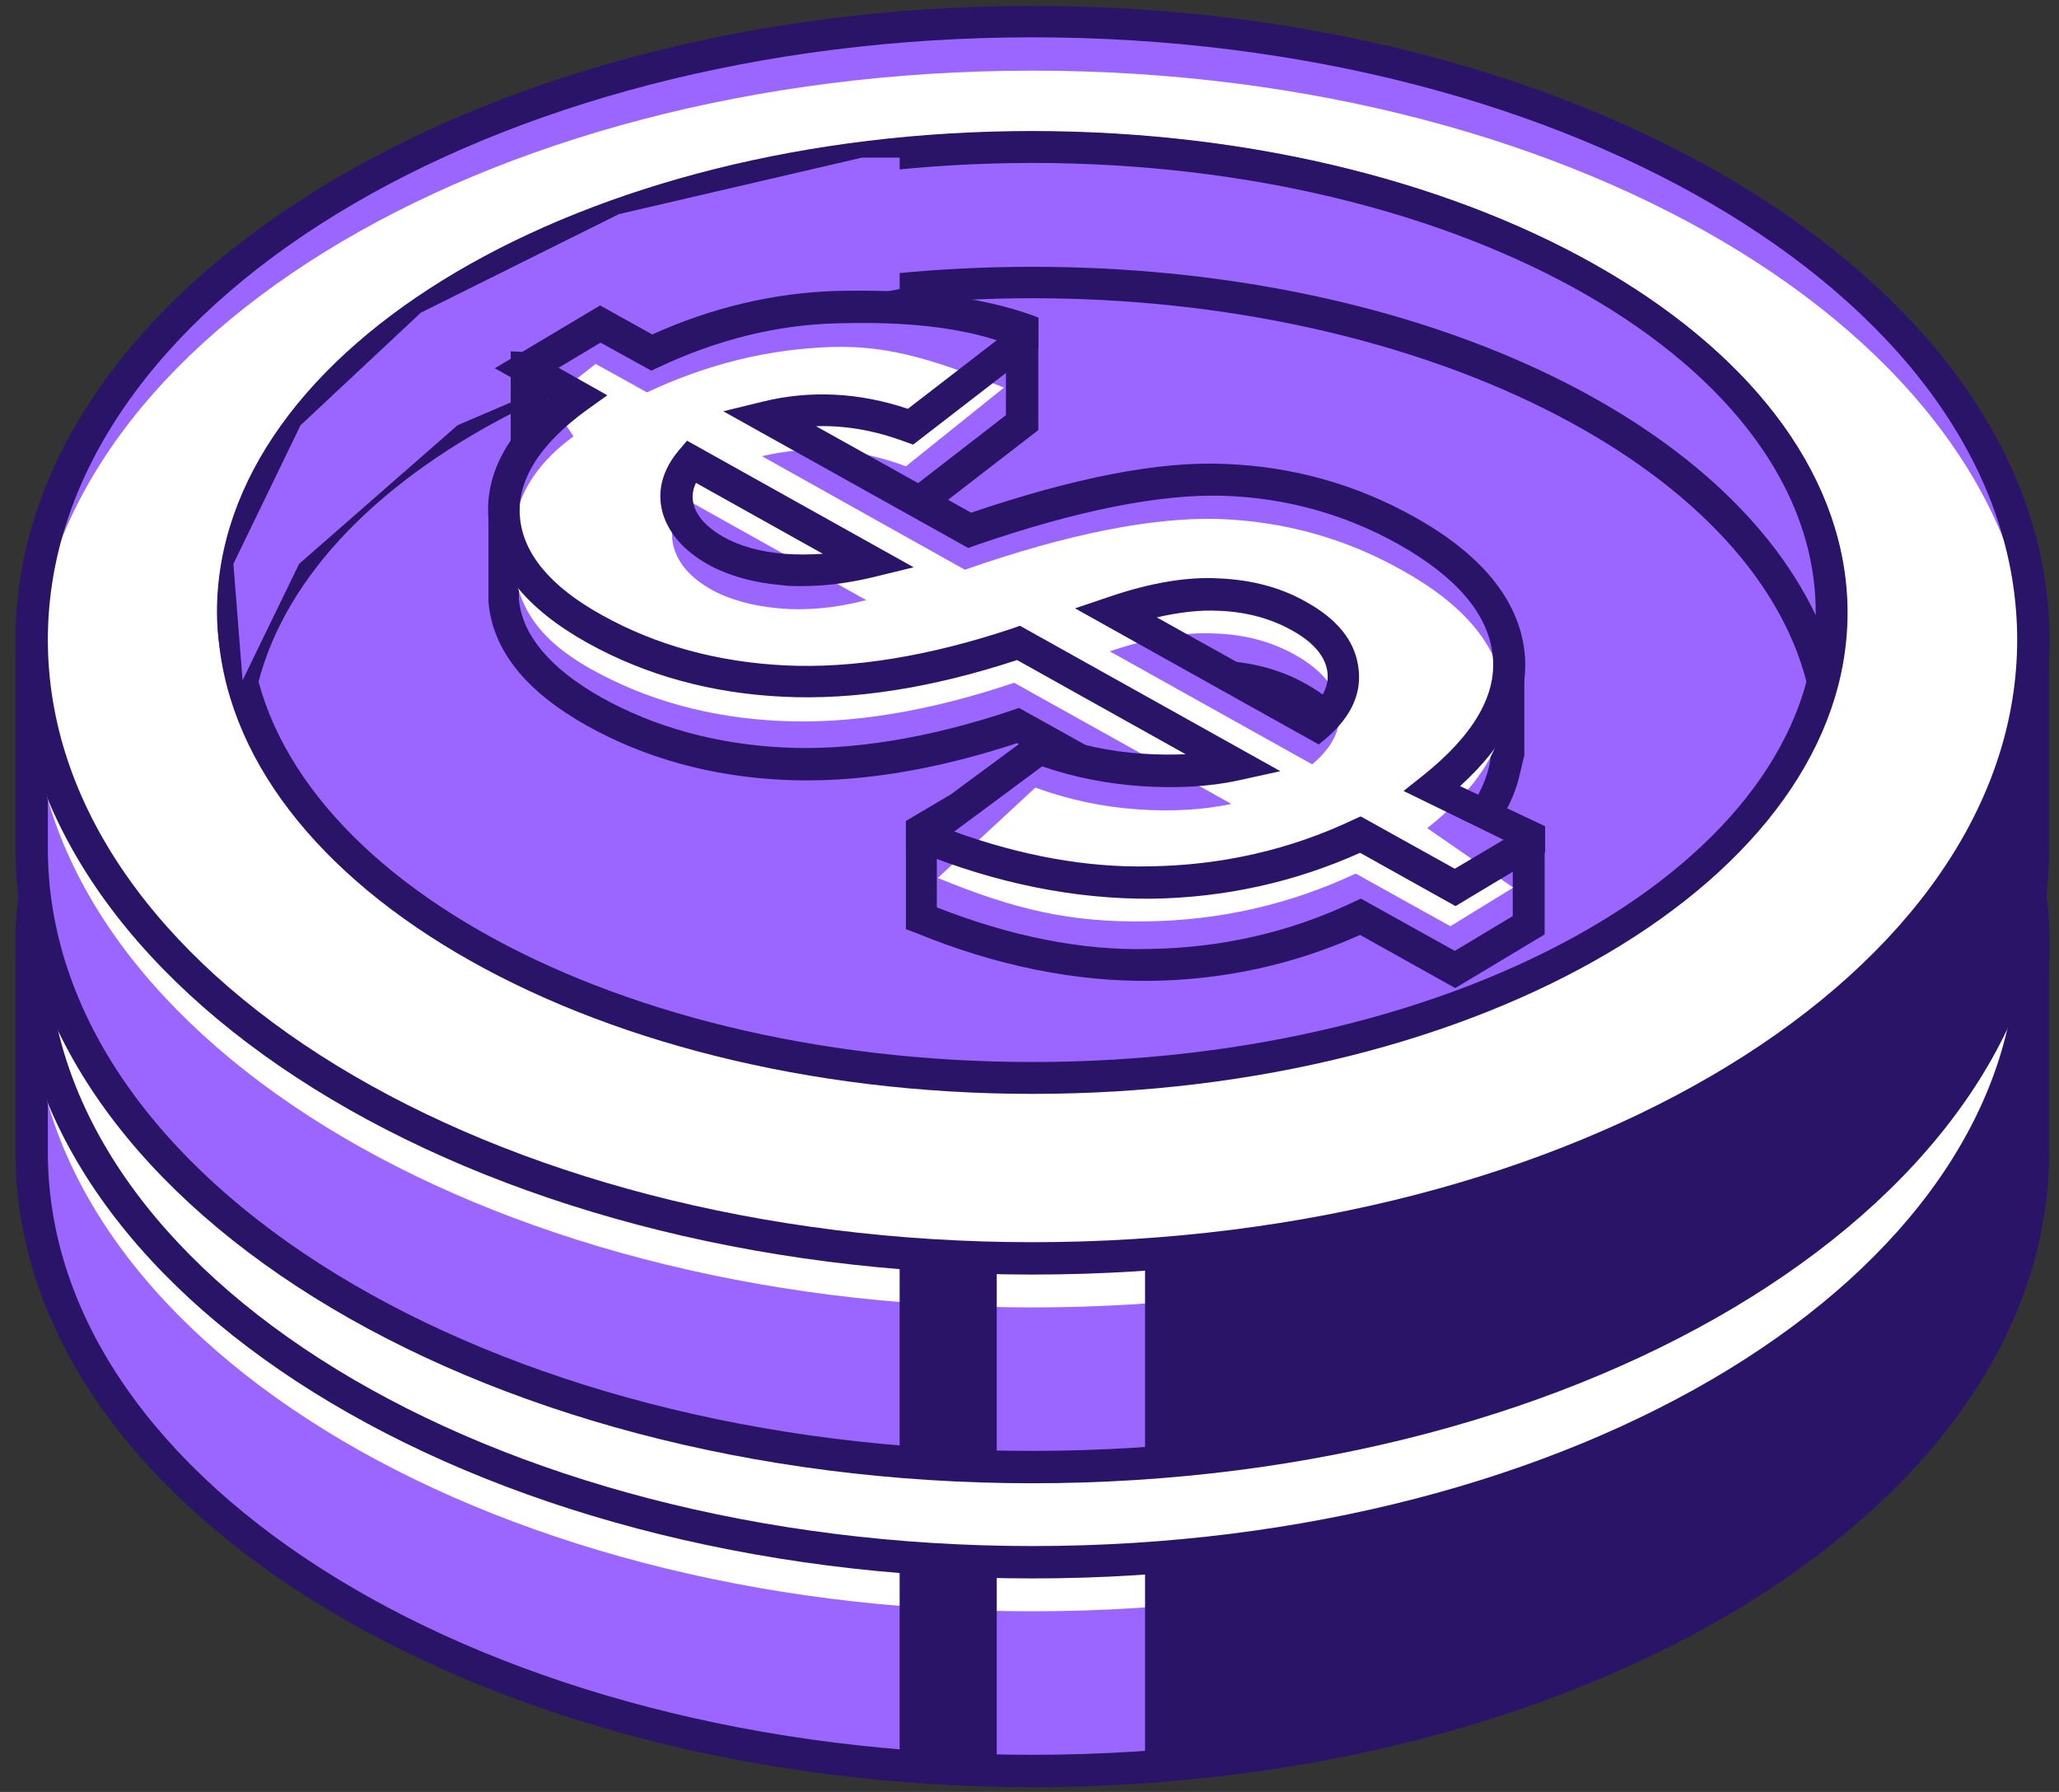 <svg xmlns="http://www.w3.org/2000/svg" width="54" height="47" viewBox="0 0 54 47" fill="none"><rect x="0" y="0" width="54" height="47" fill="#333333" stroke="none"/><g id="Group 48097263"><g id="Group 48097459"><path id="Vector" d="M51.762 24.763C48.126 18.503 38.458 14.005 27.079 14.005C15.7 14.005 6.032 18.491 2.395 24.763H0.836V30.237C0.836 39.196 12.583 46.456 27.079 46.456C41.575 46.456 53.321 39.196 53.321 30.237V24.763H51.762Z" fill="#9A66FF"></path><path id="Vector_2" d="M27.079 46.874C12.38 46.874 0.406 39.411 0.406 30.237V24.345H2.154C6.045 17.908 16.017 13.587 27.079 13.587C38.141 13.587 48.113 17.895 52.003 24.345H53.739V30.237C53.739 39.411 41.778 46.874 27.066 46.874H27.079ZM1.255 25.181V30.224C1.255 38.942 12.836 46.026 27.079 46.026C41.321 46.026 52.903 38.93 52.903 30.224V25.181H51.522L51.395 24.979C47.733 18.668 37.964 14.436 27.066 14.436C16.169 14.436 6.399 18.668 2.737 24.979L2.611 25.181H1.229H1.255Z" fill="#2A1467"></path><path id="Vector_3" d="M53.334 24.763C53.334 33.722 41.588 40.982 27.092 40.982C12.596 40.982 0.85 33.722 0.85 24.763C0.85 15.805 12.596 8.544 27.092 8.544C41.588 8.544 53.334 15.805 53.334 24.763Z" fill="#9A66FF"></path><path id="Vector_4" d="M27.079 42.262C41.572 42.262 53.321 35 53.321 26.043C53.321 17.085 41.572 9.823 27.079 9.823C12.585 9.823 0.836 17.085 0.836 26.043C0.836 35 12.585 42.262 27.079 42.262Z" fill="white"></path><path id="Vector_5" d="M27.079 41.4C12.38 41.4 0.406 33.937 0.406 24.763C0.406 15.589 12.367 8.126 27.079 8.126C41.79 8.126 53.752 15.589 53.752 24.763C53.752 33.937 41.79 41.4 27.079 41.4ZM27.079 8.949C12.836 8.949 1.255 16.045 1.255 24.75C1.255 33.456 12.836 40.551 27.079 40.551C41.321 40.551 52.903 33.468 52.903 24.75C52.903 16.032 41.321 8.949 27.079 8.949Z" fill="#2A1467"></path><path id="Vector_6" d="M27.079 36.23C38.654 36.23 48.037 30.767 48.037 24.028C48.037 17.289 38.654 11.825 27.079 11.825C15.504 11.825 6.121 17.289 6.121 24.028C6.121 30.767 15.504 36.23 27.079 36.23Z" fill="#9A66FF"></path><path id="Vector_7" d="M27.079 36.661C15.294 36.661 5.702 30.997 5.702 24.041C5.702 17.084 15.294 11.42 27.079 11.42C38.863 11.42 48.455 17.084 48.455 24.041C48.455 30.997 38.863 36.661 27.079 36.661ZM27.079 12.256C15.751 12.256 6.539 17.54 6.539 24.041C6.539 30.541 15.751 35.825 27.079 35.825C38.407 35.825 47.619 30.541 47.619 24.041C47.619 17.54 38.407 12.256 27.079 12.256Z" fill="#2A1467"></path><path id="Vector_8" d="M27.079 11.825C15.498 11.825 6.121 17.287 6.121 24.028C6.121 24.636 6.222 25.219 6.362 25.802C7.844 19.91 16.537 15.373 27.079 15.373C37.622 15.373 46.314 19.91 47.797 25.802C47.949 25.219 48.037 24.636 48.037 24.028C48.037 17.287 38.648 11.825 27.079 11.825Z" fill="#9A66FF"></path><path id="Vector_9" d="M47.543 26.676L47.391 25.903C45.946 20.138 37.216 15.791 27.079 15.791C16.942 15.791 8.224 20.138 6.767 25.903L6.539 26.828L5.956 25.903C5.778 25.194 5.69 24.598 5.69 24.028C5.69 17.071 15.282 11.407 27.066 11.407C38.85 11.407 48.443 17.071 48.443 24.028C48.443 24.598 48.367 25.194 48.189 25.903L47.53 26.676H47.543ZM27.079 12.243C15.751 12.243 6.539 17.527 6.539 24.028C6.539 24.053 6.539 24.078 6.539 24.104C9.098 18.719 17.347 14.968 27.079 14.968C36.81 14.968 45.059 18.731 47.619 24.104C47.619 24.078 47.619 24.053 47.619 24.028C47.619 17.527 38.407 12.243 27.079 12.243Z" fill="#2A1467"></path><path id="Vector_10" d="M23.595 12.104V15.551L17.753 16.653L12 19.124L7.844 22.761L6.362 25.815L6.121 22.761L7.882 19.124L11.037 16.172L16.232 13.587L22.606 12.104H23.595Z" fill="#9A66FF"></path><path id="Vector_11" d="M38.255 30.174C39.053 29.375 39.472 28.577 39.522 27.766L39.56 27.779V25.434L37.964 24.776C37.647 24.522 37.267 24.281 36.849 24.041C35.379 23.217 33.782 22.773 32.072 22.71C30.361 22.647 28.143 23.09 25.407 24.041L20.085 21.063C21.326 20.759 22.593 20.847 23.861 21.329L26.788 19.061V16.907L23.037 18.199V18.224C22.682 18.199 22.302 18.186 21.922 18.199C20.275 18.25 18.653 18.643 17.069 19.39L16.385 19.01L16.651 18.807V17.794L13.8 17.629V21.025L14.725 20.302L15.143 20.543C14.699 20.86 14.37 21.189 14.078 21.519C13.584 21.354 13.204 21.227 13.204 21.227V23.711C13.305 24.826 14.091 25.802 15.586 26.625C17.056 27.449 18.716 27.905 20.553 27.994C22.403 28.083 24.444 27.753 26.699 26.993L32.401 30.174C31.679 30.326 30.868 30.376 29.943 30.313C29.36 30.275 28.79 30.161 28.232 30.021L28.372 29.553L24.165 29.882V32.036C26.218 32.873 28.22 33.278 30.158 33.253C32.097 33.227 33.934 32.809 35.67 31.998L38.154 33.379L40.093 32.226V30.072L38.255 30.161V30.174ZM20.541 25.054C19.844 24.991 19.248 24.826 18.767 24.56C18.235 24.269 17.918 23.901 17.791 23.47C17.664 23.04 17.778 22.621 18.12 22.203L22.834 24.839C21.998 25.042 21.238 25.118 20.541 25.054ZM34.542 29.147L29.233 26.182C30.272 25.84 31.185 25.675 31.983 25.713C32.769 25.751 33.478 25.941 34.086 26.271C34.771 26.651 35.151 27.107 35.239 27.639C35.328 28.171 35.1 28.666 34.555 29.134L34.542 29.147Z" fill="#9A66FF"></path><path id="Vector_12" d="M38.166 33.886L35.67 32.492C33.947 33.265 32.109 33.671 30.183 33.696C28.206 33.721 26.128 33.303 24.025 32.442L23.759 32.34V29.515L28.954 29.109L28.777 29.743C29.22 29.844 29.613 29.895 29.993 29.92C30.373 29.945 30.741 29.945 31.096 29.933L26.673 27.462C24.443 28.197 22.39 28.514 20.553 28.425C18.652 28.336 16.916 27.855 15.396 27.006C13.787 26.106 12.912 25.016 12.811 23.749V21.164L13.394 20.835V17.185L17.094 17.388L17.119 18.909C18.69 18.199 20.312 17.819 21.947 17.768C22.276 17.768 22.606 17.768 22.935 17.781L27.231 16.299V19.251L23.949 21.785L23.734 21.709C22.961 21.418 22.175 21.291 21.402 21.304L25.47 23.572C28.156 22.659 30.386 22.229 32.109 22.292C33.883 22.355 35.556 22.824 37.076 23.673C37.482 23.901 37.862 24.155 38.191 24.408L39.991 25.156V27.779L39.852 28.361C39.737 28.818 39.522 29.274 39.205 29.705L40.523 29.641V32.48L38.179 33.886H38.166ZM35.695 31.542L38.154 32.91L39.674 31.998V30.516L37.191 30.63L37.951 29.869C38.66 29.16 39.053 28.438 39.091 27.728L39.129 27.145V25.713L37.685 25.105C37.381 24.864 37.026 24.623 36.633 24.408C35.226 23.622 33.681 23.192 32.046 23.141C30.399 23.078 28.206 23.521 25.546 24.446L25.368 24.509L18.944 20.924L19.983 20.67C21.237 20.366 22.505 20.429 23.784 20.86L26.369 18.858V17.489L23.619 18.44L23.721 18.655H23.024C22.657 18.617 22.302 18.605 21.934 18.617C20.35 18.655 18.779 19.048 17.246 19.77L17.056 19.859L15.624 19.061L16.22 18.592V18.186L14.37 18.44L14.192 20.163L14.661 19.796L15.903 20.493L15.37 20.873C15.003 21.139 14.686 21.43 14.37 21.785L14.179 22L13.597 21.798V23.698C13.685 24.623 14.408 25.498 15.751 26.245C17.157 27.031 18.766 27.474 20.54 27.563C22.314 27.652 24.342 27.323 26.534 26.588L26.711 26.524L33.554 30.338L32.464 30.579C31.716 30.744 30.842 30.794 29.892 30.731C29.347 30.693 28.777 30.604 28.105 30.427L27.687 30.326L27.776 30.021L24.557 30.275V31.757C26.458 32.505 28.359 32.898 30.12 32.847C31.995 32.822 33.795 32.416 35.455 31.631L35.645 31.542H35.695ZM34.593 29.654L28.194 26.081L29.093 25.777C30.171 25.409 31.146 25.244 31.983 25.295C32.844 25.333 33.605 25.536 34.263 25.916C35.062 26.36 35.518 26.917 35.619 27.576C35.733 28.26 35.455 28.894 34.796 29.464L34.568 29.654H34.593ZM30.323 26.309L34.479 28.628C34.758 28.323 34.859 28.019 34.808 27.715C34.745 27.323 34.428 26.955 33.871 26.651C33.326 26.347 32.679 26.169 31.957 26.144C31.476 26.119 30.918 26.182 30.323 26.321V26.309ZM21.022 25.498C20.845 25.498 20.667 25.498 20.502 25.473C19.755 25.409 19.096 25.219 18.564 24.928C17.943 24.573 17.55 24.129 17.385 23.597C17.271 23.204 17.246 22.609 17.791 21.95L18.019 21.684L23.962 25.004L22.923 25.257C22.251 25.422 21.617 25.498 21.009 25.498H21.022ZM20.566 24.636C20.883 24.662 21.225 24.662 21.579 24.636L18.247 22.773C18.12 23.027 18.145 23.23 18.183 23.369C18.272 23.686 18.538 23.965 18.956 24.205C19.387 24.446 19.919 24.598 20.553 24.649L20.566 24.636Z" fill="#2A1467"></path><path id="Vector_13" d="M32.413 28.045L26.711 24.864C24.456 25.625 22.416 25.954 20.566 25.866C18.716 25.777 17.069 25.321 15.599 24.497C14.116 23.661 13.318 22.698 13.229 21.583C13.14 20.468 13.787 19.416 15.155 18.415L13.812 17.667L15.751 16.514L17.094 17.262C18.678 16.514 20.3 16.121 21.947 16.071C23.594 16.02 25.216 16.311 26.813 16.932L23.886 19.2C22.606 18.719 21.352 18.643 20.11 18.934L25.432 21.912C28.156 20.962 30.373 20.531 32.097 20.582C33.807 20.645 35.404 21.088 36.874 21.912C38.521 22.824 39.408 23.889 39.56 25.105C39.712 26.309 39.041 27.513 37.558 28.691L40.105 30.11L38.166 31.264L35.683 29.882C33.947 30.693 32.122 31.111 30.171 31.137C28.232 31.162 26.23 30.757 24.177 29.92L27.282 27.627C28.143 27.944 29.043 28.134 29.955 28.197C30.868 28.26 31.691 28.197 32.413 28.058V28.045ZM18.12 20.062C17.778 20.48 17.664 20.898 17.791 21.329C17.918 21.76 18.234 22.115 18.767 22.419C19.248 22.685 19.844 22.85 20.541 22.913C21.237 22.976 21.998 22.913 22.834 22.698L18.12 20.062ZM34.542 26.993C35.087 26.524 35.315 26.03 35.227 25.498C35.138 24.966 34.758 24.51 34.074 24.13C33.465 23.787 32.768 23.597 31.97 23.572C31.172 23.534 30.259 23.686 29.22 24.041L34.53 27.006L34.542 26.993Z" fill="#9A66FF"></path><path id="Vector_14" d="M32.299 29.059L26.597 25.878C24.341 26.638 22.301 26.968 20.451 26.879C18.601 26.791 16.954 26.334 15.484 25.511C14.002 24.674 13.545 23.762 13.457 22.647C13.368 21.532 13.672 20.417 15.041 19.416L14.407 18.465L15.623 17.515L16.967 18.263C18.551 17.515 20.172 17.122 21.82 17.072C23.467 17.021 24.797 17.54 26.381 18.161L23.746 20.201C22.466 19.72 21.212 19.644 19.97 19.935L25.292 22.913C28.016 21.963 30.233 21.532 31.957 21.583C33.667 21.646 35.264 22.089 36.734 22.913C38.381 23.825 39.268 24.89 39.42 26.106C39.572 27.31 38.901 28.514 37.418 29.692L39.674 31.251L38.026 32.264L35.543 30.883C33.807 31.694 31.982 32.112 30.031 32.138C28.092 32.163 26.534 31.935 24.481 31.099L27.142 28.628C28.003 28.945 28.903 29.135 29.815 29.198C30.728 29.261 31.551 29.211 32.274 29.059H32.299ZM18.006 21.076C17.664 21.494 17.549 21.912 17.676 22.343C17.803 22.774 18.12 23.128 18.652 23.433C19.133 23.699 19.729 23.863 20.426 23.927C21.123 23.99 21.883 23.927 22.719 23.711L18.006 21.076ZM34.428 28.007C34.973 27.538 35.201 27.044 35.112 26.512C35.023 25.98 34.643 25.523 33.959 25.143C33.351 24.801 32.654 24.611 31.855 24.586C31.057 24.548 30.145 24.7 29.106 25.055L34.415 28.02L34.428 28.007Z" fill="white"></path><path id="Vector_15" d="M38.166 31.732L35.67 30.338C33.947 31.111 32.109 31.517 30.183 31.542C28.207 31.555 26.129 31.149 24.025 30.288L23.759 30.174V29.502L24.938 28.805L27.218 27.12L27.434 27.196C28.257 27.5 29.119 27.69 29.993 27.741C30.373 27.766 30.741 27.766 31.096 27.753L26.674 25.282C24.443 26.017 22.39 26.334 20.553 26.245C18.652 26.157 16.916 25.675 15.396 24.826C13.787 23.927 12.912 22.837 12.811 21.57C12.722 20.455 13.255 19.403 14.408 18.427L12.976 17.629L15.738 15.982L17.107 16.742C18.678 16.032 20.3 15.652 21.934 15.602C23.632 15.564 25.584 15.665 27.231 16.299V17.097L23.949 19.631L23.734 19.555C22.948 19.264 22.175 19.124 21.402 19.15L25.47 21.418C28.156 20.505 30.386 20.062 32.109 20.138C33.883 20.201 35.556 20.67 37.077 21.519C38.838 22.495 39.814 23.686 39.978 25.029C40.13 26.246 39.56 27.437 38.293 28.59L40.523 29.642V30.326L38.179 31.732H38.166ZM35.695 29.388L38.154 30.756L39.433 29.996L36.81 28.716L37.305 28.324C38.66 27.247 39.281 26.169 39.142 25.118C39.015 24.053 38.179 23.09 36.671 22.241C35.265 21.456 33.719 21.025 32.084 20.974C30.437 20.924 28.245 21.354 25.584 22.279L25.406 22.343L18.982 18.757L20.021 18.503C21.263 18.199 22.543 18.263 23.822 18.694L26.154 16.894C24.849 16.476 23.328 16.413 21.972 16.451C20.389 16.489 18.817 16.881 17.284 17.604L17.094 17.692L15.776 16.957L14.674 17.616L15.954 18.339L15.421 18.719C14.18 19.618 13.584 20.569 13.66 21.519C13.736 22.482 14.458 23.357 15.814 24.104C17.221 24.89 18.83 25.333 20.604 25.422C22.39 25.511 24.405 25.181 26.597 24.446L26.775 24.383L33.605 28.197L32.515 28.438C31.767 28.602 30.893 28.653 29.943 28.59C29.068 28.526 28.194 28.362 27.358 28.07L25.052 29.781C26.8 30.414 28.536 30.731 30.171 30.693C32.046 30.668 33.845 30.262 35.505 29.477L35.695 29.388ZM34.593 27.5L28.194 23.927L29.094 23.623C30.171 23.255 31.146 23.09 31.983 23.141C32.844 23.179 33.605 23.382 34.264 23.762C35.062 24.206 35.518 24.763 35.619 25.435C35.733 26.119 35.455 26.752 34.796 27.323L34.568 27.513L34.593 27.5ZM30.323 24.155L34.479 26.474C34.758 26.169 34.859 25.865 34.808 25.561C34.745 25.169 34.428 24.801 33.871 24.497C33.326 24.193 32.68 24.015 31.957 23.99C31.476 23.965 30.918 24.028 30.323 24.167V24.155ZM21.022 23.344C20.845 23.344 20.667 23.344 20.503 23.319C19.755 23.255 19.096 23.065 18.564 22.774C17.943 22.419 17.55 21.975 17.385 21.443C17.271 21.05 17.246 20.455 17.791 19.796L18.019 19.53L23.962 22.85L22.923 23.103C22.251 23.268 21.618 23.344 21.009 23.344H21.022ZM18.26 20.619C18.133 20.873 18.158 21.076 18.196 21.215C18.285 21.532 18.551 21.811 18.969 22.051C19.4 22.292 19.932 22.444 20.566 22.495C20.895 22.52 21.225 22.52 21.58 22.495L18.247 20.632L18.26 20.619Z" fill="#2A1467"></path><path id="Vector_16" d="M30.031 40.881V46.456L36.253 45.43L42.246 43.669L48.455 39.728L52.282 34.951L53.334 31.732L53.233 27.386L50.305 32.923L44.451 36.915L35.67 40.095L30.031 40.881Z" fill="#2A1467"></path><path id="Vector_17" d="M26.141 41.033V46.507L23.594 46.304V40.564L26.141 41.033Z" fill="#2A1467"></path><path id="Vector_18" d="M51.762 16.793C48.126 10.533 38.458 6.035 27.079 6.035C15.7 6.035 6.032 10.52 2.395 16.793H0.836V22.267C0.836 31.225 12.583 38.486 27.079 38.486C41.575 38.486 53.321 31.225 53.321 22.267V16.793H51.762Z" fill="#9A66FF"></path><path id="Vector_19" d="M27.079 38.904C12.38 38.904 0.406 31.441 0.406 22.267V16.375H2.154C6.045 9.938 16.017 5.617 27.079 5.617C38.141 5.617 48.113 9.925 52.003 16.375H53.739V22.267C53.739 31.441 41.778 38.904 27.066 38.904H27.079ZM1.255 17.211V22.254C1.255 30.972 12.836 38.055 27.079 38.055C41.321 38.055 52.903 30.959 52.903 22.254V17.211H51.522L51.395 17.008C47.733 10.698 37.964 6.466 27.066 6.466C16.169 6.466 6.399 10.698 2.737 17.008L2.611 17.211H1.229H1.255Z" fill="#2A1467"></path><path id="Vector_20" d="M53.334 16.793C53.334 25.751 41.588 33.012 27.092 33.012C12.596 33.012 0.85 25.751 0.85 16.793C0.85 7.834 12.596 0.573 27.092 0.573C41.588 0.573 53.334 7.834 53.334 16.793Z" fill="#9A66FF"></path><path id="Vector_21" d="M27.079 34.292C41.572 34.292 53.321 27.03 53.321 18.073C53.321 9.115 41.572 1.853 27.079 1.853C12.585 1.853 0.836 9.115 0.836 18.073C0.836 27.03 12.585 34.292 27.079 34.292Z" fill="white"></path><path id="Vector_22" d="M27.079 33.43C12.38 33.43 0.406 25.967 0.406 16.793C0.406 7.619 12.367 0.155 27.079 0.155C41.79 0.155 53.752 7.619 53.752 16.793C53.752 25.967 41.79 33.43 27.079 33.43ZM27.079 0.979C12.836 0.979 1.255 8.075 1.255 16.78C1.255 25.485 12.836 32.581 27.079 32.581C41.321 32.581 52.903 25.498 52.903 16.78C52.903 8.062 41.321 0.979 27.079 0.979Z" fill="#2A1467"></path><path id="Vector_23" d="M27.079 28.26C38.654 28.26 48.037 22.797 48.037 16.058C48.037 9.318 38.654 3.855 27.079 3.855C15.504 3.855 6.121 9.318 6.121 16.058C6.121 22.797 15.504 28.26 27.079 28.26Z" fill="#9A66FF"></path><path id="Vector_24" d="M27.079 28.691C15.294 28.691 5.702 23.027 5.702 16.07C5.702 9.114 15.294 3.45 27.079 3.45C38.863 3.45 48.455 9.114 48.455 16.07C48.455 23.027 38.863 28.691 27.079 28.691ZM27.079 4.286C15.751 4.286 6.539 9.57 6.539 16.07C6.539 22.571 15.751 27.855 27.079 27.855C38.407 27.855 47.619 22.571 47.619 16.07C47.619 9.57 38.407 4.286 27.079 4.286Z" fill="#2A1467"></path><path id="Vector_25" d="M27.079 3.855C15.498 3.855 6.121 9.316 6.121 16.058C6.121 16.666 6.222 17.249 6.362 17.832C7.844 11.94 16.537 7.403 27.079 7.403C37.622 7.403 46.314 11.94 47.797 17.832C47.949 17.249 48.037 16.666 48.037 16.058C48.037 9.316 38.648 3.855 27.079 3.855Z" fill="#9A66FF"></path><path id="Vector_26" d="M47.543 18.706L47.391 17.933C45.946 12.168 37.216 7.822 27.079 7.822C16.942 7.822 8.224 12.168 6.767 17.933L6.539 18.858L5.956 17.933C5.778 17.224 5.69 16.628 5.69 16.058C5.69 9.101 15.282 3.437 27.066 3.437C38.85 3.437 48.443 9.101 48.443 16.058C48.443 16.628 48.367 17.224 48.189 17.933L47.53 18.706H47.543ZM27.079 4.274C15.751 4.274 6.539 9.557 6.539 16.058C6.539 16.083 6.539 16.109 6.539 16.134C9.098 10.749 17.347 6.998 27.079 6.998C36.81 6.998 45.059 10.761 47.619 16.134C47.619 16.109 47.619 16.083 47.619 16.058C47.619 9.557 38.407 4.274 27.079 4.274Z" fill="#2A1467"></path><path id="Vector_27" d="M23.595 4.134V7.581L17.753 8.683L12 11.154L7.844 14.79L6.362 17.844L6.121 14.79L7.882 11.154L11.037 8.201L16.232 5.616L22.606 4.134H23.595Z" fill="#9A66FF"></path><path id="Vector_28" d="M38.255 22.203C39.053 21.405 39.472 20.607 39.522 19.796L39.56 19.808V17.464L37.964 16.805C37.647 16.552 37.267 16.311 36.849 16.07C35.379 15.247 33.782 14.803 32.072 14.74C30.361 14.677 28.143 15.12 25.407 16.07L20.085 13.093C21.326 12.789 22.593 12.877 23.861 13.359L26.788 11.091V8.936L23.037 10.229V10.254C22.682 10.229 22.302 10.216 21.922 10.229C20.275 10.28 18.653 10.672 17.069 11.42L16.385 11.04L16.651 10.837V9.823L13.8 9.659V13.055L14.725 12.332L15.143 12.573C14.699 12.89 14.37 13.219 14.078 13.549C13.584 13.384 13.204 13.257 13.204 13.257V15.741C13.305 16.856 14.091 17.832 15.586 18.655C17.056 19.479 18.716 19.935 20.553 20.024C22.403 20.113 24.444 19.783 26.699 19.023L32.401 22.203C31.679 22.355 30.868 22.406 29.943 22.343C29.36 22.305 28.79 22.191 28.232 22.051L28.372 21.582L24.165 21.912V24.066C26.218 24.902 28.22 25.308 30.158 25.282C32.097 25.257 33.934 24.839 35.67 24.028L38.141 25.409L40.08 24.256V22.102L38.243 22.191L38.255 22.203ZM20.541 17.084C19.844 17.021 19.248 16.856 18.767 16.59C18.235 16.298 17.918 15.931 17.791 15.5C17.664 15.069 17.778 14.651 18.12 14.233L22.834 16.869C21.998 17.071 21.238 17.147 20.541 17.084ZM34.542 21.177L29.233 18.212C30.272 17.87 31.185 17.705 31.97 17.743C32.756 17.781 33.465 17.971 34.074 18.3C34.758 18.681 35.138 19.137 35.227 19.669C35.316 20.201 35.087 20.695 34.542 21.164V21.177Z" fill="#9A66FF"></path><path id="Vector_29" d="M38.166 25.916L35.67 24.522C33.947 25.295 32.109 25.701 30.183 25.726C28.206 25.751 26.128 25.333 24.025 24.471L23.759 24.37V21.544L28.954 21.139L28.777 21.772C29.22 21.874 29.613 21.924 29.993 21.95C30.373 21.975 30.741 21.975 31.096 21.962L26.673 19.492C24.443 20.227 22.39 20.543 20.553 20.455C18.652 20.366 16.916 19.884 15.396 19.035C13.787 18.136 12.912 17.046 12.811 15.779V13.194L13.394 12.864V9.215L17.094 9.418L17.119 10.938C18.69 10.229 20.312 9.849 21.947 9.798C22.276 9.798 22.606 9.798 22.935 9.811L27.231 8.328V11.281L23.949 13.815L23.734 13.739C22.961 13.447 22.175 13.321 21.402 13.333L25.457 15.601C28.143 14.689 30.373 14.258 32.097 14.322C33.871 14.385 35.543 14.854 37.064 15.703C37.469 15.931 37.849 16.184 38.179 16.438L39.978 17.185V19.808L39.839 20.391C39.725 20.847 39.509 21.304 39.193 21.734L40.51 21.671V24.509L38.166 25.916ZM35.695 23.572L38.154 24.94L39.674 24.028V22.545L37.191 22.659L37.951 21.899C38.66 21.19 39.053 20.467 39.104 19.758L39.142 19.175V17.743L37.71 17.135C37.406 16.894 37.051 16.653 36.658 16.438C35.252 15.652 33.706 15.221 32.071 15.171C30.424 15.107 28.232 15.551 25.558 16.476L25.381 16.539L18.956 12.953L19.995 12.7C21.25 12.396 22.517 12.459 23.797 12.89L26.382 10.888V9.519L23.632 10.47L23.734 10.685H23.037C22.669 10.647 22.314 10.634 21.947 10.647C20.363 10.685 18.792 11.078 17.259 11.8L17.069 11.889L15.637 11.091L16.232 10.622V10.216L14.382 10.47L14.205 12.193L14.674 11.825L15.915 12.522L15.383 12.902C15.016 13.169 14.699 13.46 14.382 13.815L14.192 14.03L13.609 13.828V15.728C13.698 16.653 14.42 17.528 15.763 18.288C17.17 19.073 18.779 19.517 20.553 19.606C22.327 19.694 24.355 19.365 26.547 18.63L26.724 18.567L33.566 22.381L32.477 22.621C31.729 22.786 30.855 22.837 29.904 22.773C29.36 22.735 28.789 22.647 28.118 22.469L27.7 22.368L27.788 22.064L24.57 22.317V23.8C26.471 24.547 28.371 24.94 30.133 24.89C32.008 24.864 33.807 24.459 35.467 23.673L35.657 23.584L35.695 23.572ZM34.593 21.684L28.194 18.11L29.093 17.806C30.171 17.439 31.146 17.274 31.983 17.325C32.832 17.363 33.605 17.566 34.263 17.946C35.062 18.389 35.518 18.947 35.619 19.606C35.733 20.29 35.455 20.924 34.796 21.494L34.568 21.684H34.593ZM30.323 18.338L34.479 20.657C34.758 20.353 34.859 20.049 34.808 19.745C34.745 19.352 34.428 18.985 33.871 18.681C33.326 18.377 32.679 18.199 31.957 18.174C31.476 18.148 30.918 18.212 30.323 18.351V18.338ZM21.022 17.527C20.845 17.527 20.667 17.528 20.502 17.502C19.755 17.439 19.096 17.249 18.564 16.957C17.943 16.602 17.55 16.159 17.385 15.627C17.271 15.234 17.246 14.639 17.791 13.98L18.019 13.713L23.962 17.033L22.923 17.287C22.251 17.451 21.617 17.527 21.009 17.527H21.022ZM20.566 16.666C20.883 16.691 21.225 16.691 21.579 16.666L18.247 14.803C18.12 15.057 18.145 15.259 18.183 15.399C18.272 15.716 18.538 15.994 18.956 16.235C19.387 16.476 19.919 16.628 20.553 16.679L20.566 16.666Z" fill="#2A1467"></path><path id="Vector_30" d="M32.426 20.075L26.724 16.894C24.469 17.654 22.428 17.984 20.578 17.895C18.729 17.806 17.081 17.35 15.611 16.527C14.129 15.69 13.331 14.727 13.242 13.612C13.153 12.497 13.799 11.445 15.168 10.444L13.825 9.697L15.763 8.544L17.107 9.291C18.691 8.544 20.312 8.151 21.96 8.1C23.607 8.05 25.229 8.341 26.826 8.962L23.898 11.23C22.619 10.748 21.364 10.672 20.122 10.964L25.444 13.942C28.169 12.991 30.386 12.56 32.109 12.611C33.82 12.675 35.417 13.118 36.886 13.942C38.534 14.854 39.421 15.918 39.573 17.135C39.725 18.339 39.053 19.542 37.571 20.721L40.118 22.14L38.179 23.293L35.708 21.912C33.972 22.723 32.147 23.141 30.196 23.166C28.257 23.192 26.255 22.786 24.203 21.95L27.307 19.657C28.169 19.973 29.068 20.163 29.981 20.227C30.893 20.29 31.717 20.239 32.439 20.087L32.426 20.075ZM18.133 12.092C17.791 12.51 17.677 12.928 17.803 13.359C17.93 13.79 18.247 14.144 18.779 14.449C19.261 14.715 19.856 14.879 20.553 14.943C21.25 15.006 22.01 14.943 22.847 14.727L18.133 12.092ZM34.555 19.023C35.1 18.554 35.328 18.06 35.239 17.528C35.151 16.995 34.77 16.539 34.086 16.159C33.478 15.817 32.781 15.627 31.983 15.602C31.184 15.564 30.272 15.716 29.246 16.07L34.555 19.036V19.023Z" fill="#9A66FF"></path><path id="Vector_31" d="M32.299 21.088L26.597 17.908C24.341 18.668 22.301 18.997 20.451 18.909C18.601 18.82 16.954 18.364 15.484 17.54C14.002 16.704 13.545 15.792 13.457 14.677C13.368 13.562 13.672 12.446 15.041 11.445L14.407 10.495L15.623 9.545L16.967 10.292C18.551 9.545 20.172 9.152 21.82 9.101C23.467 9.05 24.734 9.545 26.331 10.166L23.759 12.231C22.479 11.749 21.224 11.673 19.982 11.965L25.304 14.943C28.029 13.992 30.246 13.562 31.97 13.612C33.68 13.675 35.277 14.119 36.746 14.943C38.394 15.855 39.281 16.919 39.433 18.136C39.585 19.34 38.913 20.543 37.431 21.722L39.686 23.28L38.039 24.294L35.555 22.913C33.819 23.724 31.995 24.142 30.043 24.167C28.105 24.193 26.648 23.876 24.595 23.027L27.154 20.657C28.016 20.974 28.916 21.164 29.828 21.228C30.74 21.291 31.564 21.24 32.286 21.088H32.299ZM18.006 13.105C17.664 13.524 17.549 13.942 17.676 14.372C17.803 14.803 18.12 15.158 18.652 15.462C19.133 15.728 19.729 15.893 20.426 15.956C21.123 16.02 21.883 15.956 22.719 15.741L18.006 13.105ZM34.428 20.037C34.973 19.568 35.201 19.073 35.112 18.541C35.023 18.009 34.643 17.553 33.959 17.173C33.351 16.831 32.654 16.641 31.855 16.615C31.057 16.577 30.145 16.729 29.106 17.084L34.415 20.049L34.428 20.037Z" fill="white"></path><path id="Vector_32" d="M38.166 23.762L35.67 22.368C33.947 23.141 32.109 23.547 30.183 23.572C28.207 23.585 26.129 23.179 24.025 22.317L23.759 22.203V21.532L24.938 20.835L27.218 19.15L27.434 19.226C28.257 19.53 29.119 19.72 29.993 19.77C30.373 19.796 30.741 19.796 31.096 19.783L26.674 17.312C24.443 18.047 22.39 18.364 20.553 18.275C18.652 18.187 16.916 17.705 15.396 16.856C13.787 15.956 12.912 14.867 12.811 13.6C12.722 12.485 13.255 11.433 14.408 10.457L12.976 9.659L15.738 8.012L17.107 8.772C18.678 8.062 20.3 7.682 21.934 7.631C23.632 7.593 25.584 7.695 27.231 8.328V9.127L23.949 11.661L23.734 11.585C22.948 11.293 22.175 11.154 21.402 11.179L25.47 13.447C28.156 12.535 30.386 12.092 32.109 12.168C33.883 12.231 35.556 12.7 37.077 13.549C38.838 14.525 39.814 15.716 39.978 17.059C40.13 18.275 39.56 19.466 38.293 20.619L40.523 21.671V22.355L38.179 23.762H38.166ZM35.695 21.418L38.154 22.786L39.433 22.026L36.81 20.746L37.305 20.353C38.66 19.276 39.281 18.199 39.142 17.148C39.015 16.083 38.179 15.12 36.671 14.271C35.265 13.486 33.719 13.055 32.084 13.004C30.437 12.953 28.245 13.384 25.571 14.309L25.394 14.373L18.969 10.787L20.008 10.533C21.25 10.229 22.53 10.292 23.81 10.723L26.141 8.924C24.836 8.506 23.316 8.442 21.96 8.48C20.376 8.518 18.805 8.911 17.271 9.633L17.081 9.722L15.751 8.987L14.648 9.646L15.928 10.368L15.396 10.748C14.154 11.648 13.559 12.598 13.635 13.549C13.711 14.512 14.433 15.386 15.789 16.134C17.195 16.919 18.805 17.363 20.579 17.452C22.365 17.54 24.38 17.211 26.572 16.476L26.75 16.413L33.579 20.227L32.49 20.467C31.742 20.632 30.868 20.683 29.917 20.619C29.043 20.556 28.169 20.391 27.332 20.1L25.026 21.811C26.775 22.444 28.511 22.761 30.145 22.723C32.021 22.698 33.82 22.292 35.48 21.506L35.67 21.418H35.695ZM34.593 19.53L28.194 15.956L29.094 15.652C30.171 15.285 31.146 15.12 31.983 15.171C32.832 15.209 33.605 15.412 34.264 15.792C35.062 16.235 35.518 16.793 35.619 17.464C35.733 18.149 35.455 18.782 34.796 19.352L34.568 19.542L34.593 19.53ZM30.323 16.184L34.479 18.503C34.758 18.199 34.859 17.895 34.808 17.591C34.745 17.198 34.428 16.831 33.871 16.527C33.326 16.223 32.68 16.045 31.957 16.02C31.476 15.995 30.918 16.058 30.323 16.197V16.184ZM21.022 15.373C20.845 15.373 20.667 15.374 20.503 15.348C19.755 15.285 19.096 15.095 18.564 14.803C17.943 14.448 17.55 14.005 17.385 13.473C17.271 13.08 17.246 12.485 17.791 11.826L18.019 11.559L23.962 14.879L22.923 15.133C22.251 15.297 21.618 15.373 21.009 15.373H21.022ZM18.26 12.649C18.133 12.903 18.158 13.105 18.196 13.245C18.285 13.562 18.551 13.84 18.969 14.081C19.4 14.322 19.932 14.474 20.566 14.525C20.895 14.55 21.225 14.55 21.58 14.525L18.247 12.662L18.26 12.649Z" fill="#2A1467"></path><path id="Vector_33" d="M30.031 32.91V38.486L36.253 37.459L42.246 35.698L48.468 31.757L52.282 26.98L53.334 23.762L53.233 19.416L50.305 24.953L44.451 28.944L35.67 32.125L30.031 32.91Z" fill="#2A1467"></path><path id="Vector_34" d="M26.141 33.063V38.537L23.594 38.334V32.594L26.141 33.063Z" fill="#2A1467"></path></g></g></svg>